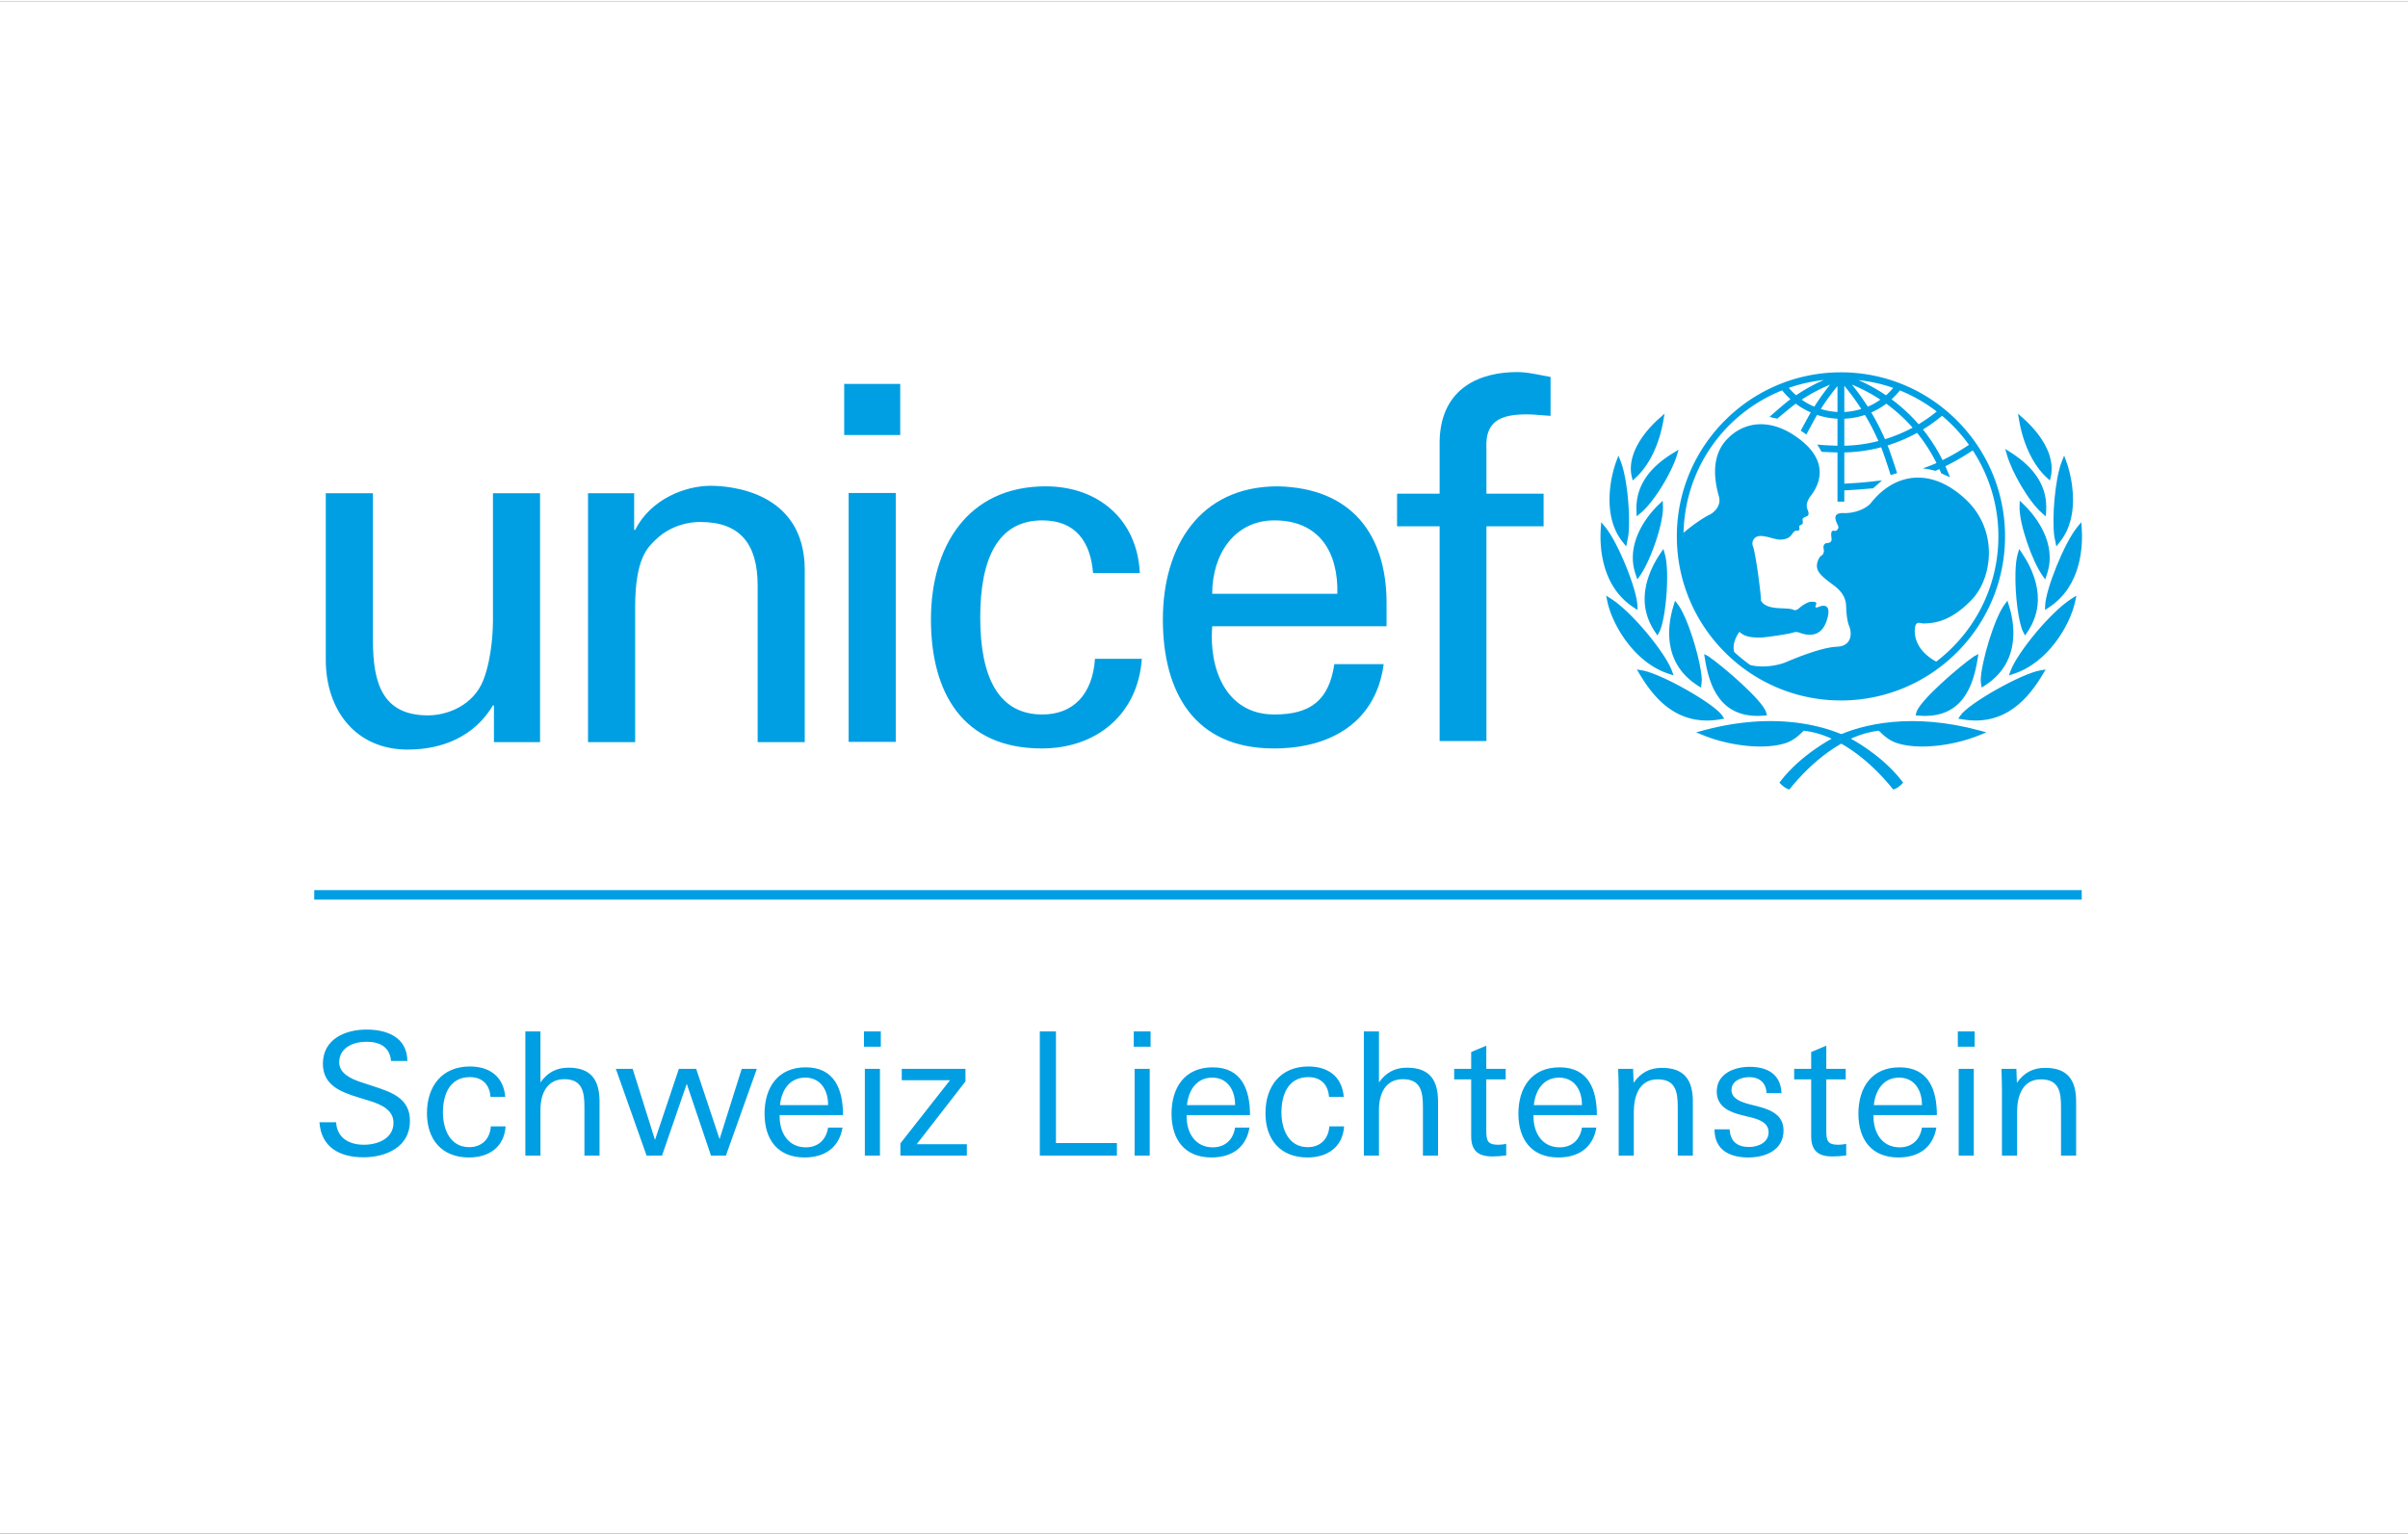 <svg xmlns="http://www.w3.org/2000/svg" id="b" viewBox="0 0 432 274.961" width="400" height="255"><rect x="0" y="0" width="432" height="274.961" fill="#333333" stroke="none"/><defs><style>.d{fill:#009fe3}</style></defs><g id="c"><path fill="#fff" d="M0 0v274.96h432V0H0z"/><path class="d" d="M56.376 161.207v-1.7h317.09v1.7H56.376zM347.362 118.505c-3.92-2.151-3.996-5.128-3.787-6.224.208-1.116.974-.627 1.46-.627 2.573 0 5.28-.763 8.616-4.17 3.764-3.839 4.943-12.37-.838-17.931-6.23-5.995-12.855-4.948-17.128.44-.874 1.106-3.012 1.915-4.861 1.852-2.74-.105-1.014 2.054-1.014 2.5 0 .454-.417.77-.658.699-.932-.266-.558 1.11-.558 1.528s-.383.628-.588.628c-1.15 0-.835 1.035-.8 1.322.033.274-.069.754-.452.968-.367.208-.798 1.114-.798 1.808 0 1.252 1.144 2.118 3.062 3.546 1.905 1.428 2.15 2.78 2.184 3.756.037.97.124 2.54.561 3.578.515 1.248.447 3.544-2.194 3.647-3.229.13-8.963 2.71-9.449 2.887-1.821.644-4.231.878-6.11.408a28.697 28.697 0 01-2.888-2.342c-.378-1.3.276-2.693.936-3.63 1.076 1.078 2.677 1.007 3.575 1.038.905.04 5.316-.654 5.943-.864.629-.208.903-.138 1.287 0 1.682.612 3.994.797 4.932-2.431.94-3.232-1.282-2.33-1.56-2.19-.279.142-.665.104-.526-.171.415-.824-.203-.738-.554-.77-.9-.09-2.081.871-2.465 1.217-.383.347-.764.313-.904.243-1.198-.596-4.767.266-5.875-1.67.105-.516-.906-8.373-1.42-9.726a1.33 1.33 0 01.135-1.283c.905-1.363 3.406.1 4.763.068 1.622-.046 1.882-.722 2.33-1.27.424-.533.736-.233.971-.381.296-.192.015-.576.122-.781.106-.209.228-.106.5-.349.281-.248-.038-.764.105-.972.4-.603 1.493-.122.838-1.7-.36-.868.139-1.81.624-2.434.788-1.016 3.828-5.294-1.528-9.734-5.11-4.234-10.29-3.893-13.625-.278-3.332 3.613-1.668 8.9-1.32 10.287.346 1.392-.654 2.652-1.807 3.197-.914.433-2.996 1.821-4.567 3.19.252-11.338 7.134-21.31 17.687-25.558.448.562.95 1.092 1.492 1.593-1.178.858-3.743 3.153-3.743 3.153a8.675 8.675 0 001.382.33s2.26-1.92 3.318-2.686c.826.629 1.73 1.151 2.684 1.572-.512.868-1.797 3.289-1.797 3.289s.297.176.562.354c.269.18.437.337.437.337s1.405-2.647 1.936-3.53c1.182.392 2.411.62 3.658.675v4.85c-.69-.02-2.47-.093-3.19-.167l-.453-.045.253.378c.19.28.338.556.471.809l.051.105.119.01c.522.043 2.145.1 2.75.116v8.823h1.224v-2.018c1.795-.087 3.289-.21 5.094-.367l.08-.01 1.582-1.4-.863.075c-1.906.249-3.582.364-5.101.45l-.792.045v-5.6a28.46 28.46 0 006.606-.925c.593 1.454 1.71 4.99 1.71 4.99l1.152-.361s-1.118-3.508-1.703-4.966a28.451 28.451 0 005.288-2.248 29.457 29.457 0 013.485 5.41c-.869.403-2.452.963-2.449.963 1.267.14 2.23.441 2.23.441s.449-.191.733-.318c.113.251.334.765.334.765l1.585.704-.184-.44-.648-1.547a42.754 42.754 0 004.905-2.838 28.123 28.123 0 014.598 15.436c0 9.156-4.38 17.304-11.153 22.472M327.19 67.972a30.286 30.286 0 00-4.97 2.742c-.475-.425-.905-.87-1.307-1.334a27.803 27.803 0 016.277-1.408m-1.697 4.785a11.905 11.905 0 01-2.262-1.264 29.548 29.548 0 015.08-2.682 42.886 42.886 0 00-2.818 3.946m4.156-3.696v4.643a12.37 12.37 0 01-2.997-.533 43.352 43.352 0 012.997-4.11m1.224 5.86a13.747 13.747 0 003.703-.684 40.7 40.7 0 012.415 4.683c-2 .515-4.057.798-6.118.844v-4.843zm0-5.914a41.658 41.658 0 013.041 4.164c-.985.303-2.01.486-3.04.533v-4.697zm6.47 2.486c-.707.502-1.465.925-2.256 1.261a45.933 45.933 0 00-2.842-3.954 29.714 29.714 0 015.098 2.693m2.305-2.106c-.4.477-.832.92-1.303 1.33a29.74 29.74 0 00-4.935-2.729c2.144.231 4.236.692 6.238 1.399m3.48 7.132a27.188 27.188 0 01-4.958 2.07 43.85 43.85 0 00-2.455-4.798c.95-.418 1.846-.939 2.684-1.572a29.628 29.628 0 014.73 4.3m-2.282-6.683a28.137 28.137 0 016.598 3.785 26.043 26.043 0 01-3.246 2.287 31.08 31.08 0 00-4.844-4.48 14.15 14.15 0 001.492-1.592m12.386 9.764a39.424 39.424 0 01-4.737 2.746 30.844 30.844 0 00-3.516-5.501 27.954 27.954 0 003.428-2.455 28.278 28.278 0 014.825 5.21M330.27 66.59c-16.234 0-29.443 13.206-29.443 29.443s13.209 29.44 29.443 29.44 29.44-13.208 29.44-29.44-13.21-29.443-29.44-29.443M298.163 74.416l-.459.406c-1.728 1.53-5.672 5.565-5.064 9.992 0 .016.061.309.061.309l.197.879.549-.503c2.416-2.212 4.23-5.958 4.97-10.28l.209-1.215-.462.412zM290.152 82.063l-.2.537c-.273.74-.772 2.29-1.039 4.356-.371 2.922-.286 7.057 2.253 10.144-.004-.003.278.364.278.364l.296.375.376-1.876c.419-3.319-.135-10.27-1.351-13.375l-.42-1.052-.193.527zM287.226 94.022l-.039.546c-.21 2.977-.056 10.318 5.888 14.211 0 .004.707.457.707.457l-.032-.833c-.103-2.787-3.355-11.104-5.795-14.084l-.692-.844-.037.547zM288.25 107.159l.101.503c.87 4.218 4.871 11.053 11.05 13.034l.844.274-.306-.834c-1.152-3.155-7.107-10.506-10.934-12.93l-.862-.548.106.5zM300.662 80.771l-.488.297c-4.602 2.806-6.754 6.209-6.59 10.406l.04.96.67-.56c2.489-2.058 5.599-7.322 6.52-10.309l.333-1.09-.485.296zM297.957 89.961l-.351.33c-1.177 1.122-4.988 5.174-4.656 10.19.048.773.225 1.599.522 2.464l.268.8.494-.69c1.82-2.562 4.237-9.324 4.106-12.47l-.042-.952-.34.328zM298.154 98.666l-.26.384c-1.923 2.852-2.902 5.782-2.842 8.482.054 1.995.691 3.906 1.895 5.679l.401.599.338-.632c.834-1.563 1.49-6.625 1.394-10.628-.039-1.414-.182-2.584-.415-3.382l-.253-.885-.258.383zM300.382 107.972l-.12.403c-.578 1.852-.851 3.664-.803 5.385.113 3.89 1.833 6.935 5.126 9.043l.557.352.121-.75c0-.014.048-.596.048-.596-.09-3.164-2.448-11.132-4.293-13.564l-.51-.668-.126.395zM293.896 120.316l.241.4c2.477 4.152 6.68 9.51 14.542 8.135l.656-.116-.372-.55c-1.468-2.182-11.009-7.566-14.385-8.117l-.92-.153.238.401zM305.528 130.862l-1.234.332 1.183.486c4.999 2.045 11.267 2.651 14.901 1.428 1.365-.465 2.194-1.212 3.207-2.202 6.396.663 12.387 5.98 15.879 10.325 0 .002.188.214.188.214l.27-.084c.394-.134.997-.603 1.252-.875l.245-.266-.22-.292c-3.642-4.762-9.346-7.716-9.598-7.834-5.132-2.503-14.195-4.455-26.072-1.232"/><path class="d" d="M305.793 117.567l.07.418c.75 4.71 2.662 10.89 10.617 10.206l.509-.04-.126-.498c-.54-2.141-7.827-8.362-10.374-10.11l-.762-.397.066.421zM362.028 74.004l.21 1.214c.739 4.323 2.553 8.07 4.97 10.281l.552.503s.19-.873.19-.88l.064-.308c.609-4.427-3.336-8.462-5.062-9.992l-.461-.406-.463-.412zM370.31 81.535l-.418 1.053c-1.222 3.105-1.778 10.057-1.357 13.375l.377 1.877.296-.375s.281-.367.281-.365c2.536-3.087 2.626-7.221 2.25-10.144-.267-2.066-.762-3.617-1.034-4.356l-.2-.537-.196-.527zM373.392 93.475l-.695.844c-2.435 2.98-5.69 11.297-5.789 14.084l-.032.832s.697-.452.697-.456c5.949-3.893 6.1-11.234 5.893-14.21l-.04-.547-.034-.548zM372.51 106.657l-.865.549c-3.825 2.423-9.782 9.774-10.932 12.93l-.309.834.849-.274c6.177-1.981 10.179-8.815 11.047-13.035l.11-.502.1-.502zM359.74 80.332l.318 1.095c.853 3.007 3.863 8.33 6.309 10.439l.664.571.054-.96c.25-4.194-1.84-7.638-6.384-10.533l-.483-.307-.478-.305zM362.351 89.633l-.035.953c-.127 3.146 2.282 9.907 4.103 12.469l.494.69.272-.8c.295-.865.469-1.691.518-2.464.332-5.016-3.478-9.067-4.659-10.19l-.343-.33-.35-.328zM362.25 98.283l-.262.884c-.238.798-.377 1.97-.411 3.383-.1 4.004.56 9.065 1.386 10.627l.342.633.405-.599c1.201-1.773 1.836-3.683 1.885-5.68.066-2.698-.91-5.629-2.835-8.48l-.255-.384-.255-.384zM360.138 107.577l-.503.668c-1.846 2.432-4.206 10.4-4.292 13.564 0 0 .043.582.047.596l.12.75s.556-.352.558-.352c3.29-2.108 5.018-5.153 5.128-9.043.047-1.72-.223-3.533-.806-5.385l-.127-.403-.125-.395zM366.993 119.915l-.917.152c-3.375.55-12.92 5.936-14.388 8.118l-.37.55.656.115c7.87 1.376 12.065-3.981 14.544-8.133l.237-.4.238-.402zM329.054 132.093c-.251.118-5.959 3.074-9.596 7.834l-.222.292.249.267c.254.272.853.74 1.25.875l.267.084.188-.214c3.487-4.344 9.478-9.663 15.875-10.325 1.012.989 1.843 1.736 3.215 2.202 3.63 1.223 9.895.617 14.897-1.428l1.186-.485-1.236-.334c-11.882-3.223-20.942-1.27-26.073 1.232M354.928 117.146l-.762.395c-2.549 1.75-9.836 7.971-10.374 10.112l-.125.498.504.04c7.958.685 9.871-5.495 10.621-10.206l.071-.419.065-.42zM152.246 88.247h8.455v44.664h-8.455V88.247zm-.797-19.578h10.055v9.167h-10.055v-9.167zM88.436 88.286h8.452v44.667h-8.275v-6.587h-.177c-3.382 5.607-9.077 7.92-15.307 7.92-9.342 0-14.682-7.118-14.682-16.104V88.286h8.458v26.427c0 7.744 1.777 13.435 9.874 13.435 3.473 0 8.187-1.781 9.964-6.403 1.597-4.184 1.693-9.433 1.693-10.501V88.286zM113.767 94.868h.179c2.845-5.603 9.074-7.916 13.522-7.916 3.113 0 16.906.801 16.906 15.126v30.875h-8.449v-28.115c0-7.387-3.117-11.388-10.234-11.388 0 0-4.633-.268-8.188 3.29-1.242 1.243-3.557 3.2-3.557 11.924v24.289h-8.455V88.286h8.276v6.582zM196.097 102.613c-.444-5.572-3.09-9.453-9.106-9.453-8.036 0-11.136 6.971-11.136 17.411 0 10.43 3.1 17.418 11.136 17.418 5.563 0 9.012-3.614 9.451-9.991h8.408c-.717 9.99-8.136 16.085-17.952 16.085-14.228 0-19.884-10.07-19.884-23.16 0-13.01 6.537-23.875 20.604-23.875 9.37 0 16.435 5.933 16.865 15.565h-8.386zM239.925 106.331c.176-7.423-3.19-13.172-11.321-13.172-6.992 0-11.133 5.905-11.133 13.172h22.453zm-22.454 5.826c-.619 7.782 2.565 15.832 11.133 15.832 6.544 0 9.813-2.56 10.78-9.03h8.851c-1.332 10.093-9.113 15.125-19.713 15.125-14.237 0-19.901-10.071-19.901-23.16 0-13.012 6.553-23.875 20.607-23.875 13.253.276 19.526 8.664 19.526 20.965v4.143h-31.283zM258.271 132.76V94.216h-7.637V88.37h7.637v-9.537c.275-9.727 7.6-12.287 13.88-12.287 2.03 0 3.984.526 6.023.876v6.98c-1.429-.073-2.838-.268-4.258-.268-4.764 0-7.508 1.252-7.248 6.105v8.131h10.257v5.846h-10.257v38.543h-8.397zM65.198 207.447c-4.16 0-7.579-1.725-7.887-6.284H60.3c.154 2.834 2.372 4.035 4.99 4.035 2.465 0 5.3-1.109 5.3-3.943 0-2.28-2.096-3.266-4.406-3.974l-1.91-.586c-3.173-.985-6.347-2.186-6.347-6.038 0-4.405 3.975-6.13 7.826-6.13 3.666 0 7.27 1.355 7.332 5.637h-2.927c-.247-2.588-2.095-3.45-4.436-3.45-2.31 0-4.868 1.047-4.868 3.697 0 1.971 2.126 2.957 3.79 3.512l2.526.832c3.173 1.047 6.377 2.156 6.377 6.161 0 4.683-4.283 6.531-8.349 6.531zM84.144 207.478c-4.898 0-7.548-3.235-7.548-7.948 0-4.775 2.65-8.38 7.702-8.38 3.512 0 6.039 1.787 6.347 5.453h-2.65c-.154-2.218-1.479-3.543-3.697-3.543-3.666 0-4.836 3.204-4.836 6.346 0 2.958 1.263 6.223 4.713 6.223 2.28 0 3.728-1.478 3.882-3.727h2.557l.092.03c-.277 3.729-3.019 5.546-6.562 5.546zM104.847 207.14v-8.627c0-2.71-.309-5.083-3.605-5.083-3.143 0-4.282 2.65-4.282 5.484v8.225h-2.711v-22.273h2.71v9.15c1.233-1.756 2.835-2.65 5.022-2.65 4.098 0 5.577 2.249 5.577 6.1v9.673h-2.711zM130.231 207.14h-2.68l-4.344-12.878-4.436 12.877h-2.773l-5.514-15.557h3.019l4.005 12.754 4.282-12.754h3.111l4.19 12.6 3.974-12.6h2.71l-5.544 15.557zM139.873 199.869v.308c0 2.865 1.54 5.484 4.683 5.484 2.218 0 3.666-1.356 4.005-3.543h2.588c-.616 3.666-3.265 5.36-6.808 5.36-4.837 0-7.179-3.235-7.179-7.856 0-4.652 2.342-8.318 7.394-8.318 5.207 0 6.685 4.036 6.685 8.565h-11.368zm4.59-6.716c-2.864 0-4.282 2.341-4.528 4.929h8.626c.031-2.557-1.263-4.93-4.097-4.93zM155 187.608v-2.743h3.019v2.743h-3.02zm.154 19.531v-15.557h2.711v15.557h-2.71zM161.53 207.14v-2.188l8.904-11.337h-8.657v-2.033h11.43v2.249l-8.75 11.275h8.996v2.033h-11.922zM186.546 207.14v-22.274h2.896v20.024h10.936v2.25h-13.832zM203.397 187.608v-2.743h3.02v2.743h-3.02zm.155 19.531v-15.557h2.71v15.557h-2.71zM212.886 199.869v.308c0 2.865 1.54 5.484 4.683 5.484 2.217 0 3.666-1.356 4.005-3.543h2.587c-.616 3.666-3.265 5.36-6.808 5.36-4.837 0-7.178-3.235-7.178-7.856 0-4.652 2.34-8.318 7.394-8.318 5.206 0 6.685 4.036 6.685 8.565h-11.369zm4.59-6.716c-2.865 0-4.282 2.341-4.528 4.929h8.626c.03-2.557-1.264-4.93-4.098-4.93zM234.574 207.478c-4.898 0-7.548-3.235-7.548-7.948 0-4.775 2.65-8.38 7.702-8.38 3.512 0 6.038 1.787 6.346 5.453h-2.649c-.154-2.218-1.479-3.543-3.697-3.543-3.666 0-4.837 3.204-4.837 6.346 0 2.958 1.264 6.223 4.714 6.223 2.28 0 3.728-1.478 3.882-3.727h2.557l.092.03c-.277 3.729-3.02 5.546-6.562 5.546zM255.276 207.14v-8.627c0-2.71-.308-5.083-3.604-5.083-3.143 0-4.283 2.65-4.283 5.484v8.225h-2.71v-22.273h2.71v9.15c1.233-1.756 2.835-2.65 5.022-2.65 4.098 0 5.576 2.249 5.576 6.1v9.673h-2.71zM267.721 207.293c-2.495 0-3.789-1.016-3.789-3.604v-10.228h-3.05v-1.88h3.05v-3.019l2.711-1.14v4.16h3.482v1.879h-3.482v9.15c0 1.88.247 2.588 2.126 2.588.493 0 .924-.062 1.448-.154v2.064c-.863.123-1.664.184-2.496.184zM275.115 199.869v.308c0 2.865 1.54 5.484 4.683 5.484 2.218 0 3.666-1.356 4.005-3.543h2.588c-.616 3.666-3.266 5.36-6.809 5.36-4.837 0-7.178-3.235-7.178-7.856 0-4.652 2.341-8.318 7.394-8.318 5.207 0 6.685 4.036 6.685 8.565h-11.368zm4.59-6.716c-2.864 0-4.282 2.341-4.528 4.929h8.626c.03-2.557-1.263-4.93-4.098-4.93zM300.993 207.14v-8.627c0-2.71-.308-5.052-3.604-5.052-3.358 0-4.283 3.05-4.283 5.915v7.763h-2.71v-11.552c0-1.325-.063-3.112-.093-4.005h2.68l.093 2.495c1.263-1.787 2.834-2.68 5.083-2.68 4.067 0 5.545 2.249 5.545 6.069v9.673h-2.71zM313.654 207.478c-3.296 0-6.07-1.294-6.07-5.052h2.712c.123 2.156 1.356 3.173 3.481 3.173 1.633 0 3.512-.8 3.512-2.65 0-1.632-1.54-2.28-3.357-2.71l-1.264-.309c-2.31-.554-4.682-1.51-4.682-4.282 0-3.235 3.173-4.436 5.915-4.436 3.111 0 5.576 1.294 5.699 4.714h-2.68c-.062-1.818-1.263-2.865-3.081-2.865-1.417 0-3.204.647-3.204 2.31 0 1.448 1.479 2.126 3.327 2.588l1.233.308c2.71.678 4.774 1.694 4.774 4.375 0 3.543-3.265 4.836-6.315 4.836zM328.719 207.293c-2.496 0-3.79-1.016-3.79-3.604v-10.228h-3.05v-1.88h3.05v-3.019l2.711-1.14v4.16h3.482v1.879h-3.482v9.15c0 1.88.247 2.588 2.126 2.588.493 0 .924-.062 1.448-.154v2.064c-.863.123-1.664.184-2.496.184zM336.112 199.869v.308c0 2.865 1.54 5.484 4.683 5.484 2.218 0 3.666-1.356 4.005-3.543h2.588c-.617 3.666-3.266 5.36-6.81 5.36-4.836 0-7.177-3.235-7.177-7.856 0-4.652 2.341-8.318 7.394-8.318 5.206 0 6.685 4.036 6.685 8.565h-11.368zm4.59-6.716c-2.865 0-4.282 2.341-4.528 4.929h8.626c.03-2.557-1.264-4.93-4.098-4.93zM351.238 187.608v-2.743h3.02v2.743h-3.02zm.154 19.531v-15.557h2.711v15.557h-2.71zM369.753 207.14v-8.627c0-2.71-.308-5.052-3.604-5.052-3.358 0-4.282 3.05-4.282 5.915v7.763h-2.711v-11.552c0-1.325-.062-3.112-.093-4.005h2.68l.093 2.495c1.263-1.787 2.834-2.68 5.083-2.68 4.067 0 5.545 2.249 5.545 6.069v9.673h-2.71z"/></g></svg>